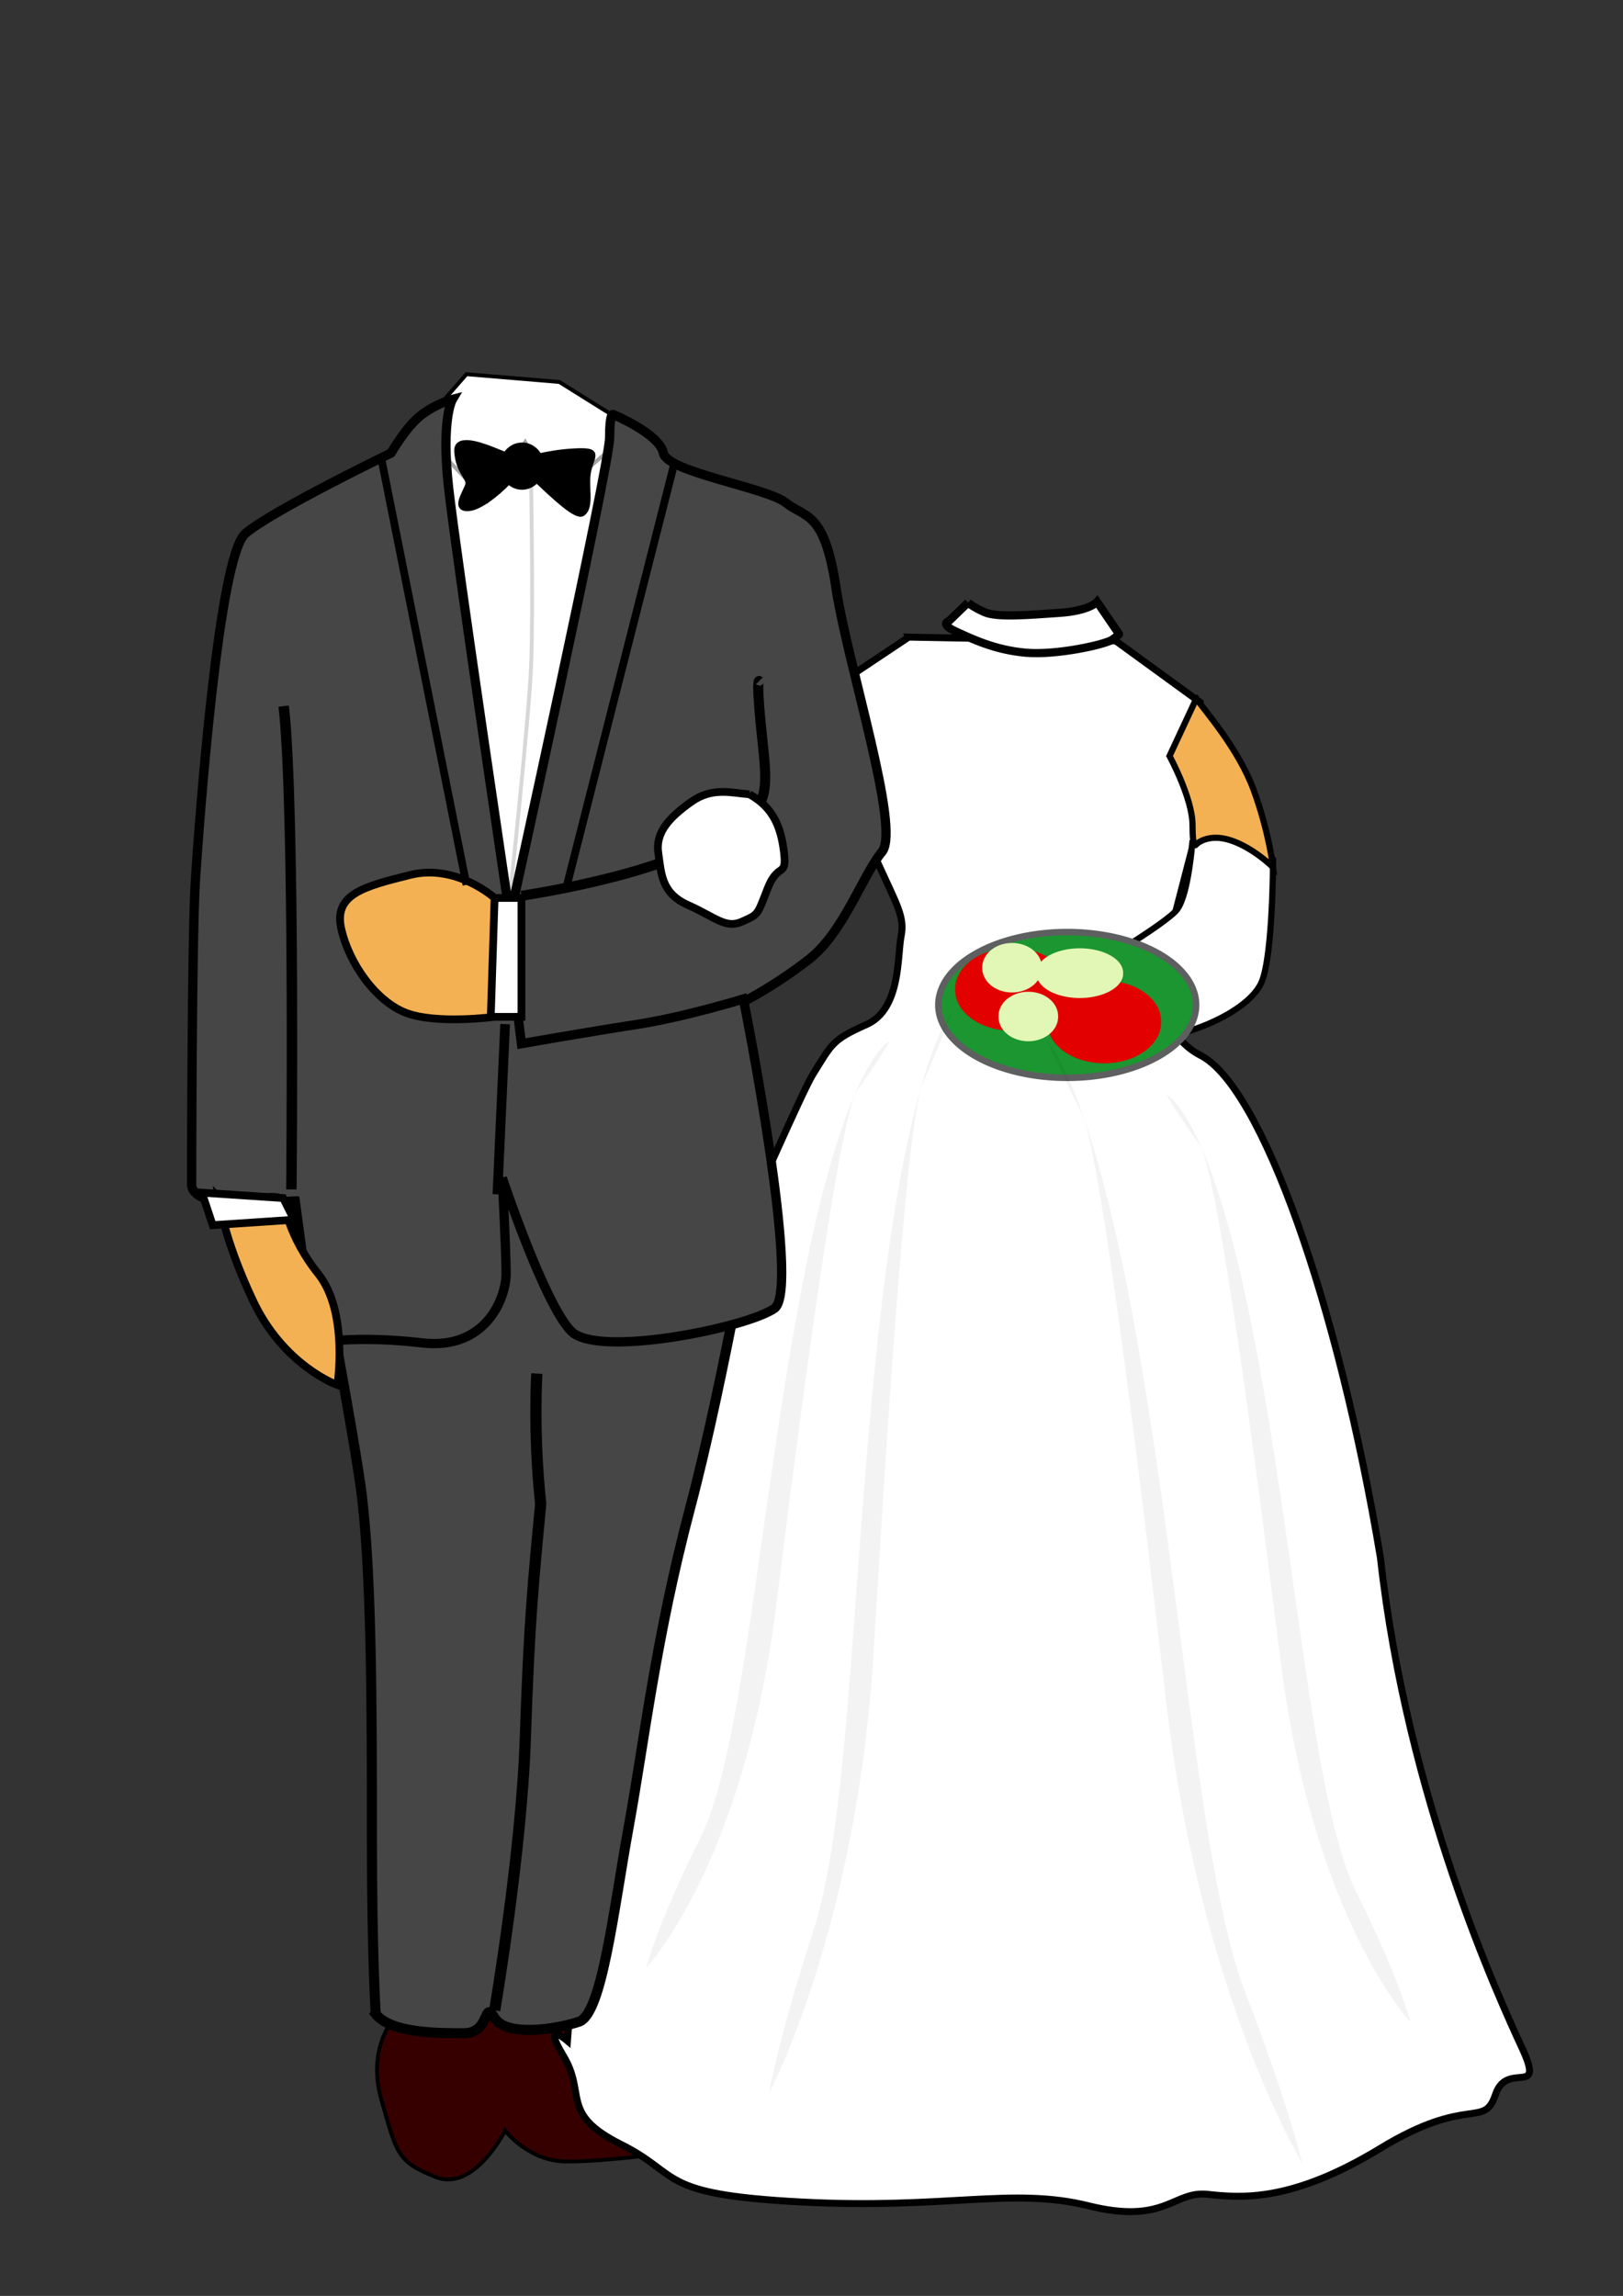 <?xml version="1.0" encoding="UTF-8" standalone="no"?>
<!-- Created with Inkscape (http://www.inkscape.org/) -->
<svg
    xmlns:inkscape="http://www.inkscape.org/namespaces/inkscape"
    xmlns:rdf="http://www.w3.org/1999/02/22-rdf-syntax-ns#"
    xmlns="http://www.w3.org/2000/svg"
    xmlns:xlink="http://www.w3.org/1999/xlink"
    xmlns:ns1="http://sozi.baierouge.fr"
    xmlns:cc="http://creativecommons.org/ns#"
    xmlns:dc="http://purl.org/dc/elements/1.1/"
    xmlns:sodipodi="http://sodipodi.sourceforge.net/DTD/sodipodi-0.dtd"
    id="svg3191"
    sodipodi:docname="New document 2"
    viewBox="0 0 744.09 1052.4"
    version="1.1"
    inkscape:version="0.47pre4 "
  >
  <rect x="0" y="0" width="744.09" height="1052.4" fill="#333333" stroke="none"/>
  <sodipodi:namedview
      id="base"
      bordercolor="#666666"
      inkscape:pageshadow="2"
      inkscape:window-y="-8"
      pagecolor="#ffffff"
      inkscape:window-height="706"
      inkscape:window-maximized="1"
      inkscape:zoom="0.54"
      inkscape:window-x="-8"
      showgrid="false"
      borderopacity="1.0"
      inkscape:current-layer="layer1"
      inkscape:cx="375"
      inkscape:cy="792.31797"
      inkscape:window-width="1366"
      inkscape:pageopacity="0.0"
      inkscape:document-units="px"
  />
  <g
      id="layer1"
      inkscape:label="Layer 1"
      inkscape:groupmode="layer"
    >
    <path
        id="path2176"
        style="fill-rule:evenodd;stroke:#000000;stroke-width:1.773px;fill:#370000"
        d="m181.94 923.4s-14.19 14.19-7.1 39.02c7.1 24.82 7.1 28.37 24.83 35.46 17.73 7.07 31.92-21.28 31.92-21.28s10.64 14.19 28.37 14.19 42.56-3.55 42.56-3.55l-46.1-92.21-74.48 28.37z"
    />
    <path
        id="path2165"
        style="fill-rule:evenodd;stroke:#000000;stroke-width:1.773px;fill:#ffffff"
        d="m189.03 199.9 24.83-28.37 42.56 3.55 28.37 17.73-31.92 262.45-49.65-56.75-14.19-198.61z"
    />
    <path
        id="path2192"
        style="stroke:#000000;stroke-width:1.773px;stroke-opacity:.157;fill:none"
        d="m243.52 221.5s0.97 58.52 0 83.19c-0.97 24.66-9.67 105.43-9.67 105.43"
    />
    <path
        id="path2190"
        style="stroke:#000000;stroke-width:1.773px;stroke-opacity:.357;fill:none"
        d="m204.51 209.9 18.86 19.83 17.41-27.09 14.02 24.67 23.22-19.83"
    />
    <path
        id="path2143"
        style="fill-rule:evenodd;stroke:#000000;stroke-width:3.192;fill:#ffffff"
        d="m416.63 292.04-31.64 21.1s8.79 63.29 17.58 82.63 12.31 24.62 10.55 33.41 0 33.4-15.82 40.43c-15.83 7.03-15.83 8.79-24.62 22.86-8.79 14.06-94.94 214.49-94.94 214.49l-17.58 228.55s-12.3-10.55-1.75 7.03c10.54 17.58-1.76 26.37 26.37 40.44 28.13 14.06 15.82 22.87 82.63 26.37s96.69-7 131.86 1.8c35.16 8.7 38.67-7.1 54.5-5.3 15.82 1.7 38.67 3.5 79.11-21.11 40.44-24.62 47.47-8.79 52.74-24.62 5.28-15.82 22.86 1.76 12.31-21.09-10.55-22.86-52.74-114.28-65.05-225.04-19.34-116.04-54.5-216.25-82.63-230.31-29.89-15.83-12.31-61.54-12.31-61.54l12.31-47.46v-52.75l-38.68-28.13-94.94-1.76z"
    />
    <path
        id="path2121"
        style="fill-rule:evenodd;stroke:#000000;stroke-width:4.611;fill:#464646"
        d="m172.26 923.2s-1.76-26.37-1.76-82.63 0-123.07-5.27-159.99c-5.28-36.92-28.13-156.47-28.13-156.47l210.97 14.07s-15.82 93.18-31.65 152.95c-15.82 59.78-21.09 107.25-28.13 145.93-7.03 38.67-12.3 86.14-22.85 89.66s-33.41 7.03-38.68-1.76-1.76 7.03-14.07 7.03c-12.3 0-33.4 0-40.43-8.79z"
    />
    <path
        id="path2119"
        style="fill-rule:evenodd;stroke:#000000;stroke-width:4.256;fill:#464646"
        d="m135.34 550.49s-26.37 1.75-36.922 0c-10.548-1.76-10.548-7.04-10.548-7.04s0-114.27 1.758-140.65c1.758-26.37 10.548-147.68 22.852-158.22 12.31-10.55 66.81-36.92 66.81-36.92s7.03-12.31 14.07-17.59c7.03-5.27 14.06-7.03 14.06-7.03s-5.27 8.79-1.76 40.44c3.52 31.64 28.13 196.91 28.13 196.91s45.71-207.46 45.71-219.77c0-12.3 1.76-10.55 1.76-10.55s21.1 8.79 22.86 17.59c1.75 8.79 47.46 15.82 56.26 22.85 8.79 7.03 17.58 3.52 22.85 38.68 5.28 35.16 29.89 110.76 21.1 121.31s-17.58 36.92-33.41 49.22c-15.82 12.31-29.88 19.34-29.88 19.34s26.37 131.86 14.06 140.65-80.87 22.86-93.18 10.55c-12.3-12.31-31.64-70.32-31.64-70.32s1.75 33.4 1.75 43.95-8.79 35.16-38.67 31.64c-29.89-3.51-49.23 0-49.23 0l-8.79-65.04z"
    />
    <path
        id="path2129"
        style="stroke:#000000;stroke-width:4.611;fill:none"
        d="m239.07 410.61s59.77-8.79 84.38-24.62c24.62-15.82 29.89-12.3 26.38-43.95-3.52-31.64-1.76-29.89-1.76-29.89"
    />
    <path
        id="path2173"
        style="fill-rule:evenodd;stroke:#000000;stroke-width:3.547;fill:#ffffff"
        d="m343.66 364.12c-8.23-0.69-17.15-3.43-26.76 3.43s-16.47 13.72-15.1 23.33 1.37 18.53 13.72 24.02c12.36 5.49 17.16 10.98 24.71 7.55s6.86-2.74 11.67-15.1c4.8-12.35 8.92-4.8 7.55-16.47-1.38-11.66-4.81-20.59-15.79-26.76z"
    />
    <path
        id="path2123"
        style="stroke:#000000;stroke-width:5.143;fill:none"
        d="m226.79 921.48s12.31-72.09 14.06-124.83c1.76-52.74 3.52-70.32 7.04-107.24-3.52-33.41-1.76-59.78-1.76-59.78"
    />
    <path
        id="path2125"
        style="fill-rule:evenodd;stroke:#000000;stroke-width:3.547;fill:#f4b153"
        d="m100.17 548.73s1.758 17.58 15.824 47.47c14.06 29.88 38.68 38.67 38.68 38.67s5.27-33.4-8.79-50.98c-14.07-17.58-15.83-33.4-15.83-33.4s-3.51-5.28-15.82 1.75c-12.306 7.04-14.064-3.51-14.064-3.51z"
    />
    <path
        id="path2127"
        style="fill-rule:evenodd;stroke:#000000;stroke-width:3.547;fill:#f4b153"
        d="m226.76 466.1v-54.5s-17.58-15.83-38.68-10.55c-21.1 5.27-35.16 8.79-31.64 24.61 3.51 15.82 15.82 33.4 29.88 38.68 14.07 5.27 40.44 1.76 40.44 1.76z"
    />
    <path
        id="path2133"
        style="fill-rule:evenodd;stroke:#000000;stroke-width:3.547;fill:#ffffff"
        d="m226.76 411.6h12.31v54.5h-14.07l1.76-54.5z"
    />
    <path
        id="path2135"
        style="stroke:#000000;stroke-width:4.256;fill:none"
        d="m237.31 464.34 1.76 14.06s29.88-5.27 52.74-8.79c22.85-3.51 50.98-12.3 50.98-12.3"
    />
    <path
        id="path2145"
        style="fill-rule:evenodd;stroke:#000000;stroke-width:2.837;fill:#ffffff"
        d="m546.73 385.19s-1.75 24.62-7.03 31.65c-5.27 7.03-47.47 31.64-47.47 31.64s-12.3 31.65 21.1 29.89 59.78-15.82 65.05-28.13c5.27-12.3 5.27-56.26 5.27-56.26s-14.06-14.06-22.85-14.06-14.07 5.27-14.07 5.27z"
    />
    <path
        id="path2141"
        style="fill-rule:evenodd;stroke:#000000;stroke-width:2.837;fill:#f4b153"
        d="m548.49 320.17-12.3 26.38s10.54 19.33 10.54 31.64 1.76 8.79 1.76 8.79 5.28-5.27 15.83-1.76c10.54 3.52 19.33 12.31 19.33 12.31s-1.75-15.82-8.79-35.16c-7.03-19.34-22.85-36.92-26.37-42.2z"
    />
    <path
        id="path2147"
        style="stroke-linejoin:round;stroke:#5e5f60;stroke-width:2.978;stroke-linecap:round;fill:#1b9630"
        d="m548.37 460.84a59.086 33.405 0 0 1 -118.17 0 59.086 33.405 0 1 1 118.17 0z"
    />
    <path
        id="path2178"
        style="stroke:#000000;stroke-width:3.547;fill:none"
        d="m174.84 210.22 39.02 195.38"
    />
    <path
        id="path2180"
        style="stroke:#000000;stroke-width:3.547;fill:none"
        d="m308.97 213.12-49.01 192.48"
    />
    <path
        id="path2182"
        style="stroke:#000000;stroke-width:4.433;fill:none"
        d="m228.04 547.47 3.55-78.03"
    />
    <path
        id="path2186"
        style="stroke:#000000;stroke-width:2.454px;fill-rule:evenodd"
        d="m212.58 203.04c-1.98 0.29-3.24 1.4-3.1 3.78 0.56 9.53 5.66 11.94 5.1 15.11-0.57 3.18-7.35 11.9 0.55 11.1 4.76-0.48 12.48-6.4 18.12-12.28 1.63 1.52 3.75 2.52 6.1 2.52 2.69 0 5.02-1.29 6.7-3.22 8.45 8.06 18.31 17.24 21 15.35 4.52-3.18 1.14-12.69 2.83-19.84s5.61-9.53-7.37-8.74c-6.15 0.38-11.32 1.35-15.29 2.21-1.58-2.94-4.43-4.96-7.87-4.96-3.22 0-5.95 1.78-7.59 4.4-3.94-1.44-13.81-6.2-19.18-5.43z"
    />
    <path
        id="path2195"
        style="fill-rule:evenodd;fill-opacity:.049"
        d="m408.1 477.12s-19.88 7.45-39.76 109.32c-19.87 101.87-27.33 216.16-47.2 255.91-19.88 39.76-24.85 59.63-24.85 59.63s44.72-47.2 59.63-166.46c14.91-119.27 29.82-226.1 37.27-236.04s14.91-22.36 14.91-22.36z"
    />
    <path
        id="path2197"
        style="fill-rule:evenodd;fill-opacity:.049"
        d="m436.28 464.39s-18.76 20.04-32.14 134.34-14.05 233.14-30.98 285.42c-16.92 52.29-20.58 75.29-20.58 75.29s40.48-75.48 48.07-204 15.89-244.63 22.52-259.28c6.63-14.64 13.11-31.77 13.11-31.77z"
    />
    <path
        id="path2201"
        style="fill-rule:evenodd;fill-opacity:.049"
        d="m534.81 501.96s19.88 7.46 39.76 109.33c19.87 101.86 27.33 216.16 47.2 255.91 19.88 39.75 24.85 59.63 24.85 59.63s-44.72-47.21-59.63-166.47-29.82-226.1-37.27-236.04c-7.45-9.93-14.91-22.36-14.91-22.36z"
    />
    <path
        id="path2203"
        style="fill-rule:evenodd;fill-opacity:.049"
        d="m480.15 477.12s20.76 20.17 41.52 139.17 28.55 243.28 49.31 297.26 25.95 77.88 25.95 77.88-46.71-77.24-62.28-211.36-31.14-255.23-38.93-270.27c-7.78-15.04-15.57-32.68-15.57-32.68z"
    />
    <path
        id="path2205"
        style="fill:#e20000"
        d="m490.08 453.52a26.089 18.634 0 1 1 -52.17 0 26.089 18.634 0 1 1 52.17 0z"
    />
    <path
        id="path2207"
        style="fill:#e20000"
        d="m532.32 468.43a26.089 18.634 0 1 1 -52.17 0 26.089 18.634 0 1 1 52.17 0z"
    />
    <path
        id="path2209"
        style="fill:#e2f7b6"
        d="m485.11 465.95a13.665 11.181 0 1 1 -27.327 0 13.665 11.181 0 1 1 27.327 0z"
    />
    <path
        id="path2211"
        style="fill:#e2f7b6"
        d="m477.66 443.59a13.665 11.181 0 1 1 -27.327 0 13.665 11.181 0 1 1 27.327 0z"
    />
    <path
        id="path2213"
        style="fill:#e2f7b6"
        d="m514.92 446.08a19.877 11.181 0 1 1 -39.747 0 19.877 11.181 0 1 1 39.747 0z"
    />
    <path
        id="path2215"
        style="fill-rule:evenodd;stroke:#000000;stroke-width:3.547;fill:#ffffff"
        d="m92.548 546.69 4.97 14.9 37.269-2.48-4.97-9.94-37.269-2.48z"
    />
    <path
        id="path2293"
        style="fill-rule:evenodd;stroke:#000000;stroke-width:3.75;fill:#ffffff"
        d="m443.83 276.21-8.81 8.5s-4.4 1.26 3.15 4.72 17.94 8.5 32.1 9.76 36.5-3.78 39.65-5.98c3.15-2.21 3.15-2.52 3.15-2.52l-10.07-14.79s-3.47 4.09-17.31 5.03c-13.85 0.95-28.64 2.21-34.3-0.31-5.67-2.52-7.56-4.41-7.56-4.41z"
    />
    <path
        id="path2131"
        style="stroke:#000000;stroke-width:4.788;fill:none"
        d="m133.58 545.21s1.76-175.81-3.52-221.52"
    />
  </g
  >
</svg
>
